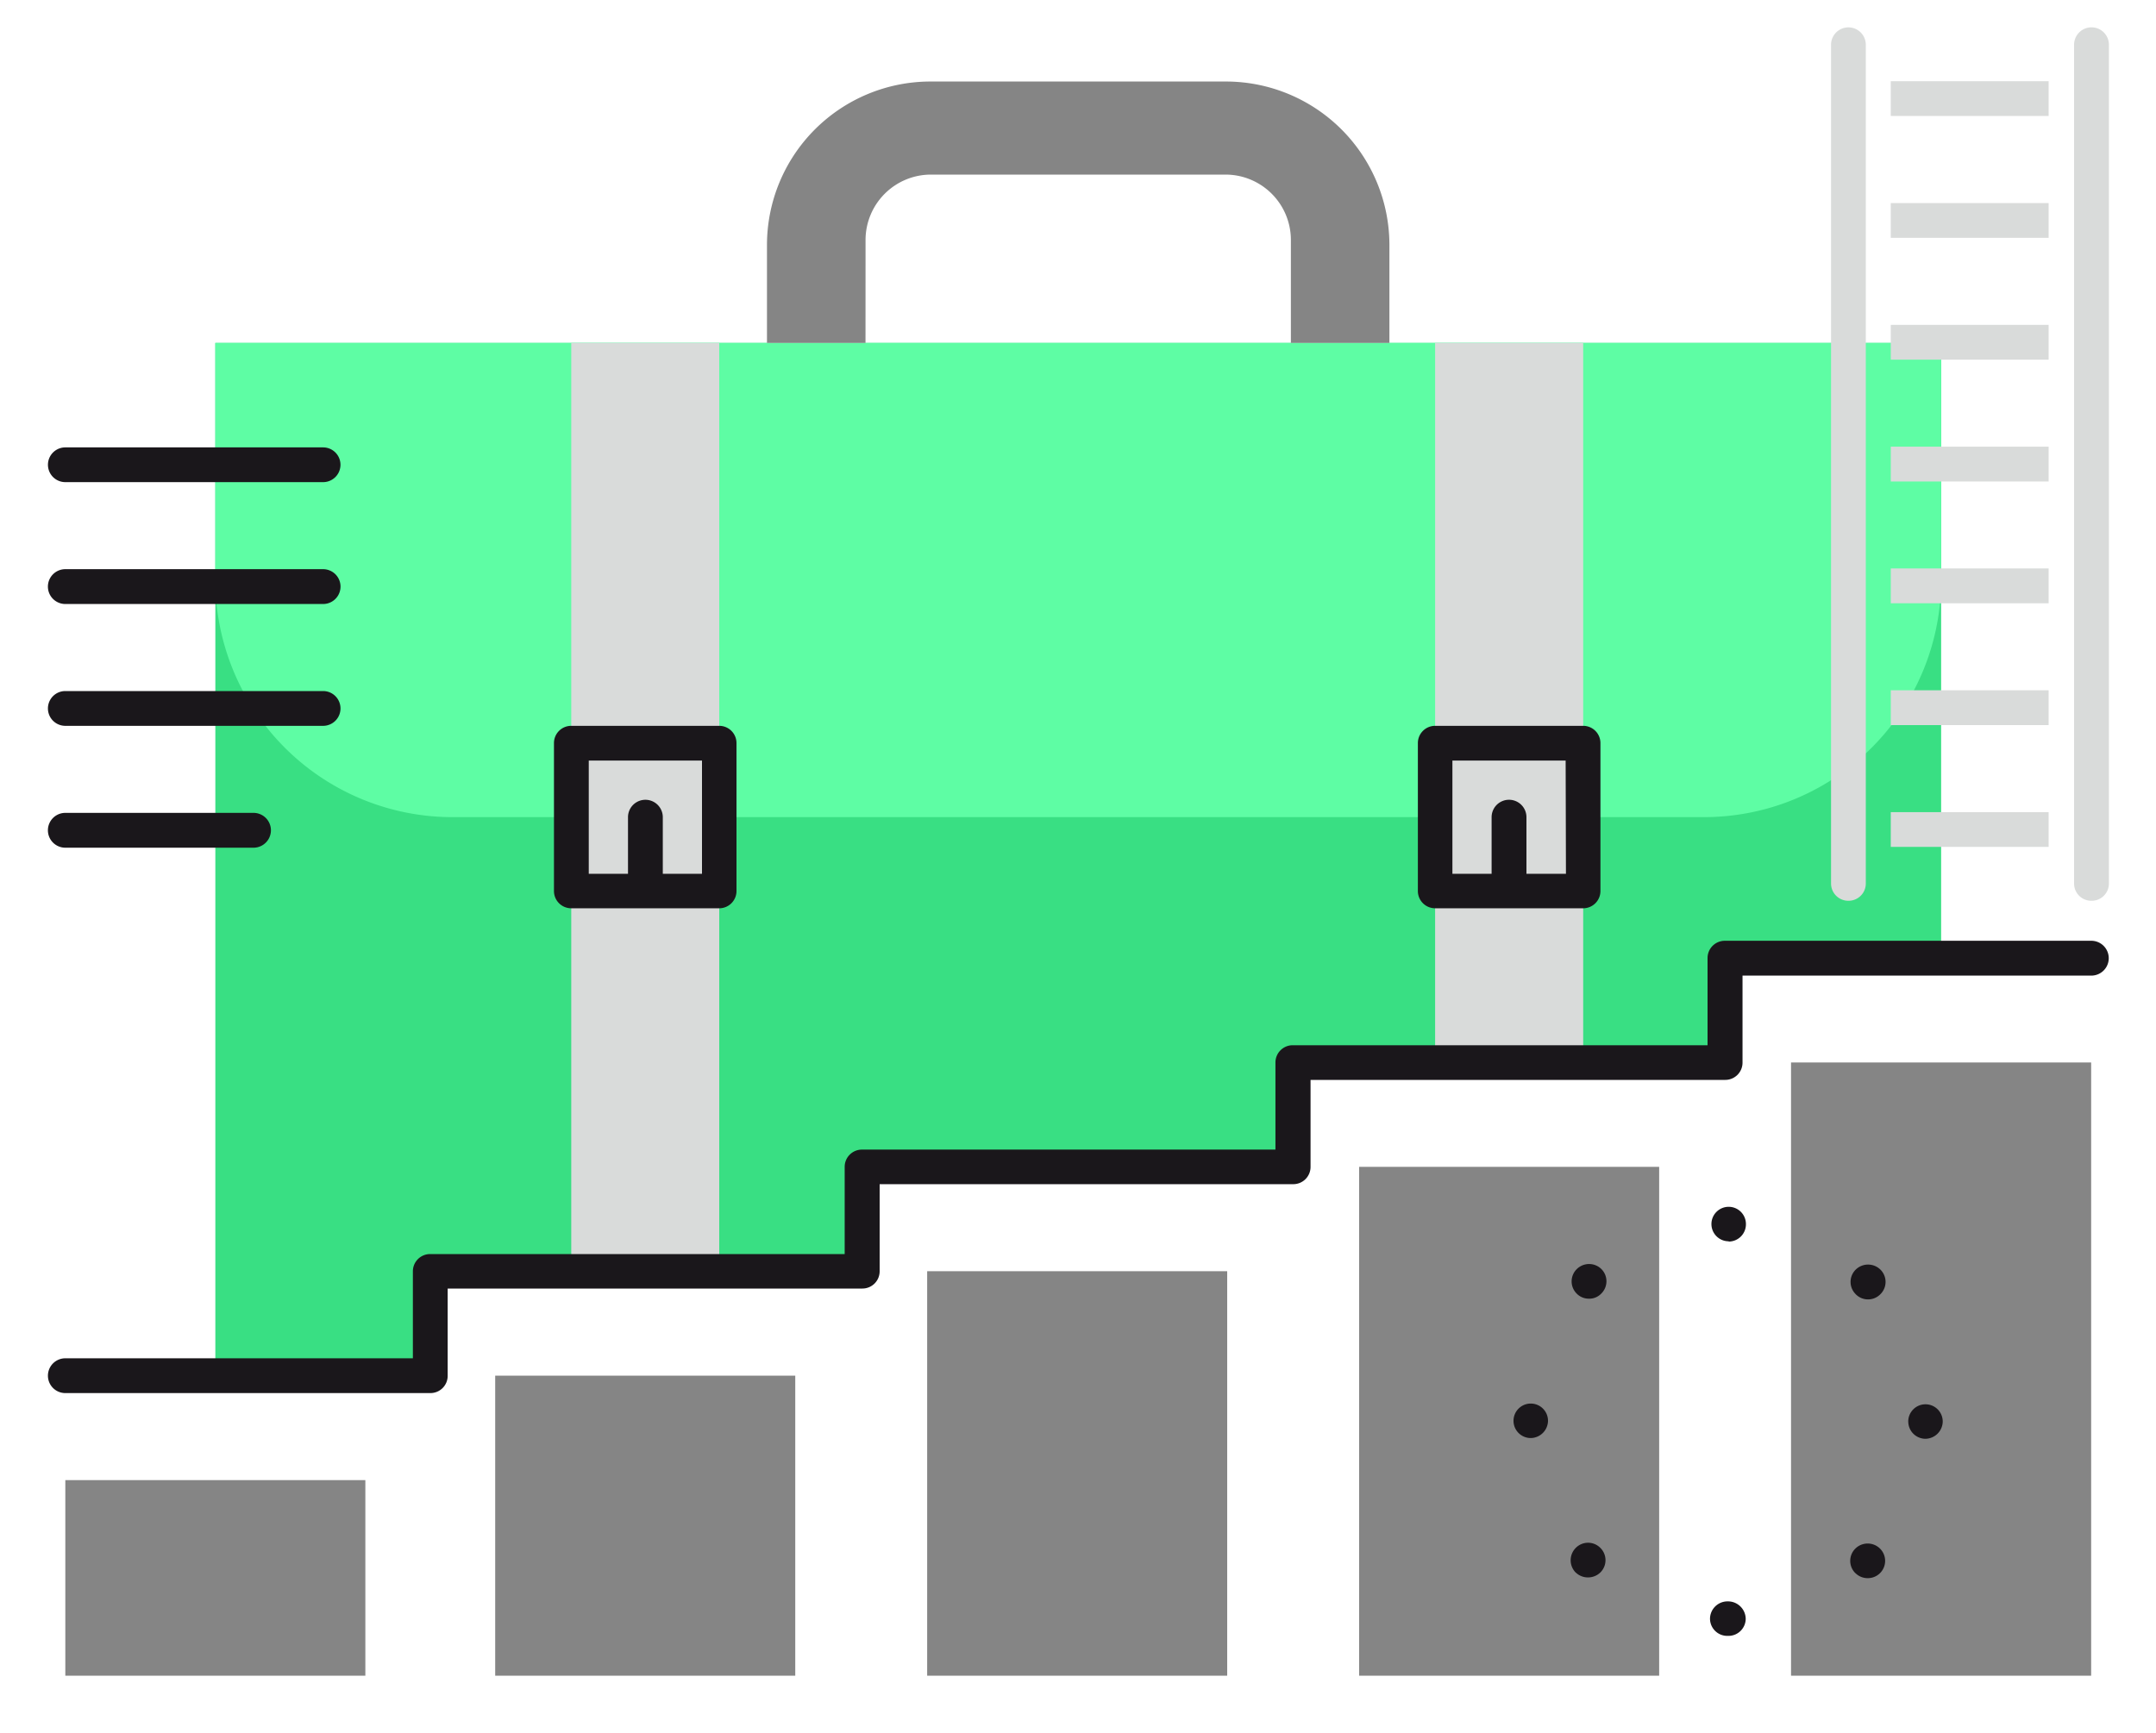 <svg id="Layer_1" data-name="Layer 1" xmlns="http://www.w3.org/2000/svg" viewBox="0 0 500 402"><defs><style>.cls-1{fill:#39df83;}.cls-2{fill:#5efda4;}.cls-3{fill:#858585;}.cls-4{fill:#d9dbda;}.cls-5{fill:#1a171b;}</style></defs><title>client-schedule-visit-vector</title><polygon class="cls-1" points="49.94 79.55 49.94 319.11 99.79 319.11 99.79 294.88 199.97 294.88 199.97 270.67 299.91 270.67 299.91 246.46 400.07 246.46 400.07 222.23 450.17 222.23 450.17 79.55 49.94 79.55"/><path class="cls-2" d="M49.94,79.55v55a55,55,0,0,0,55,55H395.17a55,55,0,0,0,55-55v-55Z"/><rect class="cls-3" x="15.15" y="343.34" width="69.58" height="45.37"/><rect class="cls-3" x="114.84" y="319.11" width="69.59" height="69.6"/><rect class="cls-4" x="332.82" y="79.55" width="34.34" height="166.91"/><rect class="cls-3" x="215.02" y="294.88" width="69.58" height="93.83"/><rect class="cls-3" x="315.2" y="270.67" width="69.58" height="118.04"/><rect class="cls-3" x="415.36" y="246.46" width="69.6" height="142.25"/><rect class="cls-4" x="132.48" y="79.55" width="34.32" height="215.33"/><path class="cls-5" d="M99.79,323.15H15.15a4,4,0,1,1,0-8.07h80.6V294.9a4,4,0,0,1,4-4h96.14V270.67a4,4,0,0,1,4-4h95.9V246.46a4,4,0,0,1,4-4H396V222.23a4,4,0,0,1,4-4H485a4,4,0,1,1,0,8.08H404.11v20.19a4,4,0,0,1-4,4H303.93v20.19a4,4,0,0,1-4,4H204V294.9a4,4,0,0,1-4,4H103.82v20.17A4,4,0,0,1,99.79,323.15Z"/><path class="cls-5" d="M166.8,168.37H132.47a4,4,0,0,0-4,4v34.32a4,4,0,0,0,4,4H166.8a4,4,0,0,0,4-4V172.39A4,4,0,0,0,166.8,168.37Zm-4,34.32h-9.09V189.56a4,4,0,1,0-8.07,0v13.13h-9.1V176.43h26.26Z"/><path class="cls-5" d="M367.16,168.37H332.82a4,4,0,0,0-4,4v34.32a4,4,0,0,0,4,4h34.34a4,4,0,0,0,4-4V172.39A4,4,0,0,0,367.16,168.37Zm-4,34.32H354V189.56a4,4,0,1,0-8.08,0v13.13h-9.09V176.43h26.26Z"/><path class="cls-3" d="M200.73,55.62a15.18,15.18,0,0,1,15.12-15.12h68.4a15.17,15.17,0,0,1,15.12,15.12V79.55h22.85V56.74A37.94,37.94,0,0,0,284.4,18.91H215.7a37.94,37.94,0,0,0-37.83,37.83V79.55h22.85Z"/><rect class="cls-4" x="438.49" y="103.61" width="36.61" height="8.08"/><rect class="cls-4" x="438.49" y="131.86" width="36.61" height="8.08"/><rect class="cls-4" x="438.49" y="160.12" width="36.61" height="8.08"/><rect class="cls-4" x="438.49" y="188.39" width="36.61" height="8.06"/><rect class="cls-4" x="438.49" y="75.36" width="36.61" height="8.07"/><rect class="cls-4" x="438.49" y="47.11" width="36.61" height="8.06"/><rect class="cls-4" x="438.49" y="18.84" width="36.61" height="8.06"/><path class="cls-4" d="M428.64,208.95a4,4,0,0,1-4-4V10.38a4,4,0,0,1,8.06,0V204.91A4,4,0,0,1,428.64,208.95Z"/><path class="cls-4" d="M485,208.95a4,4,0,0,1-4-4V10.38a4,4,0,0,1,8.08,0V204.91A4,4,0,0,1,485,208.95Z"/><path class="cls-5" d="M400.68,379.47h-.11a4,4,0,0,1-4-4h0a4.06,4.06,0,0,1,4-4h.28a4.11,4.11,0,0,1,4,4h0a4,4,0,0,1-4,4h-.13Zm29.59-14.56a4,4,0,0,1,0-5.68h0a4.06,4.06,0,0,1,5.73,0h0a4,4,0,0,1,0,5.68h0a4,4,0,0,1-2.87,1.17h0A4,4,0,0,1,430.28,364.9Zm-64.83-.11a4.06,4.06,0,0,1,0-5.74h0a4,4,0,0,1,5.7,0h0a4,4,0,0,1,0,5.7h0a4.09,4.09,0,0,1-2.83,1.15h0A4.08,4.08,0,0,1,365.45,364.79Zm77.1-35.05a4,4,0,0,1,4-4h0a4,4,0,0,1,4,4h0a4.07,4.07,0,0,1-4.08,4h0A4,4,0,0,1,442.55,329.74ZM355,333.58a4,4,0,0,1-4-4h0a4,4,0,0,1,4-4h0a4,4,0,0,1,4,4h0a4.06,4.06,0,0,1-4,4h0Zm-4-4.08v.06h0Zm79.36-29.29a4,4,0,0,1,0-5.7h0a4.09,4.09,0,0,1,5.73,0h0a4,4,0,0,1,0,5.7h0a4,4,0,0,1-2.87,1.21h0A4,4,0,0,1,430.35,300.21Zm-64.7-.13a4,4,0,0,1,0-5.68h0a4.06,4.06,0,0,1,5.74,0h0a4,4,0,0,1-.06,5.68h0a3.8,3.8,0,0,1-2.81,1.17h0A3.89,3.89,0,0,1,365.65,300.07Zm35.24-12.14a4,4,0,0,1-4-4h0a4,4,0,0,1,4-4h0a4,4,0,0,1,4,4.06h0a4,4,0,0,1-4,4Z"/><path class="cls-5" d="M74.93,111.84H15.15a4,4,0,1,1,0-8.06H74.93a4,4,0,1,1,0,8.06Z"/><path class="cls-5" d="M74.93,140.11H15.15a4,4,0,0,1,0-8.08H74.93a4,4,0,0,1,0,8.08Z"/><path class="cls-5" d="M74.93,168.37H15.15a4,4,0,1,1,0-8.07H74.93a4,4,0,1,1,0,8.07Z"/><path class="cls-5" d="M58.79,196.64H15.15a4,4,0,0,1,0-8.08H58.79a4,4,0,0,1,0,8.08Z"/></svg>